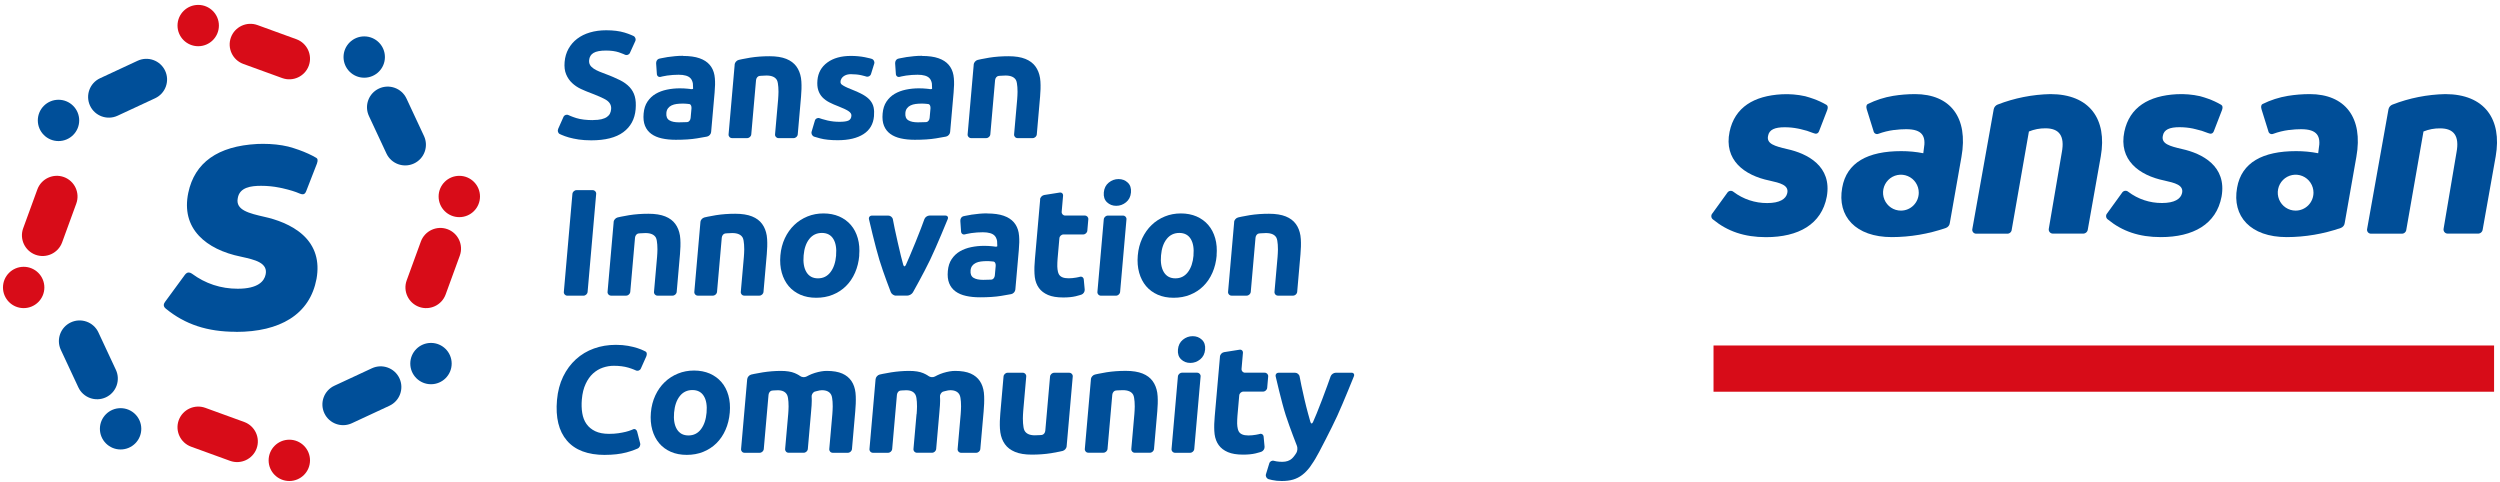 <svg fill="none" viewBox="0 0 420 81" xmlns="http://www.w3.org/2000/svg" xmlns:xlink="http://www.w3.org/1999/xlink"><clipPath id="a"><path d="m.5.81h227v80h-227z"/></clipPath><g clip-path="url(#a)"><path d="m77.163 36.48c1.92 0 3.477-1.554 3.477-3.47 0-1.917-1.557-3.47-3.477-3.47s-3.477 1.554-3.477 3.47c0 1.917 1.557 3.47 3.477 3.47z" fill="#d80c18"/><path d="m75.166 38.501c-1.804-.653-3.8.275-4.461 2.075l-2.382 6.528c-.654 1.8.275 3.793 2.079 4.453 1.804.653 3.8-.275 4.461-2.075l2.382-6.528c.654-1.8-.275-3.793-2.079-4.453z" fill="#d80c18"/><path d="m3.977 51.763c1.92 0 3.477-1.554 3.477-3.47 0-1.917-1.557-3.47-3.477-3.47-1.92 0-3.477 1.554-3.477 3.47 0 1.917 1.557 3.47 3.477 3.47z" fill="#d80c18"/><path d="m5.973 42.802c1.804.653 3.8-.275 4.461-2.075l2.382-6.528c.654-1.8-.275-3.793-2.079-4.453-1.804-.653-3.8.275-4.461 2.075l-2.382 6.528c-.654 1.8.275 3.793 2.079 4.453z" fill="#d80c18"/><path d="m61.19 13.055c1.92 0 3.477-1.554 3.477-3.47 0-1.917-1.557-3.47-3.477-3.47s-3.477 1.554-3.477 3.47c0 1.917 1.557 3.47 3.477 3.47z" fill="#004f99"/><path d="m63.662 14.876c-1.742.811-2.492 2.879-1.68 4.618l2.94 6.295c.812 1.738 2.885 2.487 4.627 1.677 1.742-.811 2.492-2.879 1.68-4.618l-2.94-6.295c-.812-1.738-2.885-2.487-4.627-1.677z" fill="#004f99"/><path d="m20.26 75.511c1.92 0 3.477-1.554 3.477-3.47s-1.557-3.47-3.477-3.47-3.477 1.554-3.477 3.47 1.557 3.47 3.477 3.47z" fill="#004f99"/><path d="m17.788 66.75c1.742-.811 2.492-2.879 1.68-4.618l-2.94-6.295c-.812-1.738-2.885-2.487-4.627-1.677-1.742.811-2.492 2.879-1.68 4.618l2.94 6.294c.812 1.739 2.885 2.488 4.627 1.677z" fill="#004f99"/><path d="m33.299 7.764c1.92 0 3.477-1.554 3.477-3.47 0-1.917-1.557-3.47-3.477-3.47-1.92 0-3.477 1.554-3.477 3.47 0 1.917 1.557 3.47 3.477 3.47z" fill="#d80c18"/><path d="m38.794 6.286c-.654 1.8.275 3.793 2.079 4.453l6.541 2.378c1.804.653 3.8-.275 4.461-2.075.654-1.8-.275-3.793-2.079-4.453l-6.541-2.378c-1.804-.653-3.8.275-4.461 2.075z" fill="#d80c18"/><path d="m48.605 80.809c1.92 0 3.477-1.554 3.477-3.47 0-1.917-1.557-3.47-3.477-3.47s-3.477 1.554-3.477 3.47c0 1.917 1.557 3.47 3.477 3.47z" fill="#d80c18"/><path d="m43.11 75.347c.654-1.8-.275-3.793-2.079-4.453l-6.541-2.378c-1.804-.653-3.8.275-4.461 2.075-.654 1.8.275 3.793 2.079 4.453l6.541 2.378c1.804.653 3.8-.275 4.461-2.075z" fill="#d80c18"/><g fill="#004f99"><path d="m9.829 23.699c1.92 0 3.477-1.554 3.477-3.47s-1.557-3.47-3.477-3.47c-1.92 0-3.477 1.554-3.477 3.47s1.557 3.47 3.477 3.47z"/><path d="m15.13 17.762c.812 1.738 2.885 2.488 4.627 1.677l6.306-2.934c1.742-.811 2.492-2.879 1.68-4.618-.812-1.738-2.885-2.488-4.627-1.677l-6.306 2.934c-1.742.811-2.492 2.879-1.68 4.618z"/><path d="m72.405 64.551c1.92 0 3.477-1.554 3.477-3.47 0-1.917-1.557-3.47-3.477-3.47s-3.477 1.554-3.477 3.47c0 1.917 1.557 3.47 3.477 3.47z"/><path d="m67.104 63.548c-.812-1.739-2.885-2.488-4.627-1.677l-6.306 2.934c-1.742.811-2.492 2.879-1.68 4.618.812 1.739 2.885 2.488 4.627 1.677l6.306-2.934c1.742-.811 2.492-2.879 1.68-4.618z"/><path d="m39.64 55.742c-4.792 0-8.53-1.23-11.766-3.876-.53-.412-.372-.852-.144-1.154l3.339-4.556c.2-.254.406-.378.633-.378.158 0 .337.062.523.185 2.279 1.69 4.874 2.543 7.711 2.543 3.449 0 4.448-1.285 4.682-2.364.206-.907-.138-1.587-1.046-2.082-.778-.426-1.893-.673-3.071-.935-3.05-.618-5.48-1.821-7.05-3.484-1.804-1.91-2.417-4.343-1.825-7.229 1.067-5.106 4.964-7.875 11.594-8.225.324-.014.654-.021.978-.021 1.515 0 2.926.151 4.207.454.627.165 1.232.357 1.811.564 1.115.399 2.134.866 2.94 1.347.165.11.31.309.096.934l-1.825 4.686c-.165.433-.413.488-.578.488-.145 0-.324-.041-.523-.131-.764-.33-1.59-.584-2.857-.88-.048-.014-.103-.027-.158-.034l-.069-.014c-.103-.021-.303-.062-.303-.062-.985-.199-2.017-.302-3.071-.302-1.673 0-3.628.234-3.924 2.082-.406 2.013 1.962 2.549 4.468 3.127 1.907.419 4.585 1.299 6.52 3.079 2.024 1.876 2.781 4.35 2.244 7.346-.558 2.948-2.058 5.216-4.461 6.727-2.293 1.443-5.343 2.178-9.054 2.178z"/><path d="m101.631 76.426c-2.885 0-5.019-.804-6.389-2.405s-1.928-3.876-1.666-6.83c.131-1.464.475-2.776 1.033-3.924.565-1.154 1.281-2.123 2.155-2.914.874-.79 1.879-1.395 3.029-1.807 1.143-.412 2.369-.612 3.67-.612.75 0 1.432.055 2.038.165s1.136.24 1.583.385c.448.144.82.295 1.116.447l.296.151c.186.11.22.467.082.79l-.915 2.048c-.145.323-.523.46-.84.309 0 0-.558-.261-1.267-.467-.709-.206-1.522-.309-2.444-.309-.613 0-1.226.103-1.831.309-.606.206-1.157.536-1.653.983-.496.454-.909 1.038-1.239 1.752-.337.715-.551 1.587-.64 2.611-.069.818-.048 1.58.069 2.288.117.708.351 1.319.709 1.828.358.515.847.914 1.466 1.216.62.295 1.398.447 2.32.447.579 0 1.102-.034 1.57-.103.468-.069.881-.151 1.253-.24.365-.089.689-.199.978-.316l.282-.117c.268-.117.558.069.647.406l.503 1.952c.089.344-.104.742-.427.886 0 0-.833.378-1.88.653-1.046.275-2.251.412-3.6.412z"/><path d="m122.602 69.313c-.09 1.058-.331 2.027-.716 2.9-.386.88-.895 1.629-1.529 2.254-.633.625-1.377 1.106-2.217 1.443-.84.344-1.769.508-2.774.508s-1.88-.172-2.658-.508c-.785-.344-1.439-.825-1.962-1.443-.523-.625-.916-1.374-1.163-2.254-.248-.879-.324-1.848-.235-2.9.09-1.058.345-2.02.751-2.893.406-.866.936-1.615 1.577-2.226.64-.612 1.383-1.093 2.23-1.436.84-.344 1.742-.508 2.699-.508s1.852.172 2.637.508c.778.344 1.432.818 1.962 1.436.53.612.916 1.354 1.164 2.226s.323 1.835.234 2.893zm-3.897 0c.103-1.175-.048-2.103-.461-2.776-.413-.673-1.054-1.01-1.921-1.01-.868 0-1.577.337-2.114 1.01-.537.673-.86 1.601-.964 2.776-.103 1.175.055 2.11.475 2.804.42.687 1.061 1.038 1.935 1.038s1.57-.344 2.1-1.038c.53-.694.847-1.622.95-2.804z"/><path d="m132.42 69.574c.027-.35.062-.928.062-1.278 0 0 .02-1.457-.255-1.965-.269-.515-.792-.77-1.563-.77-.241 0-.489.014-.744.034l-.254.028c-.269.034-.517.35-.551.701l-.799 9.105c-.027.35-.344.639-.695.639h-2.534c-.351 0-.619-.289-.585-.639l1.026-11.716c.027-.35.337-.708.681-.79 0 0 .097-.021.537-.117.441-.096.909-.179 1.405-.254.496-.075.998-.137 1.515-.179.516-.041 1.019-.062 1.514-.062.971 0 1.756.124 2.341.371s.909.495.909.495c.282.213.764.247 1.067.076 0 0 .675-.385 1.405-.605.729-.22 1.39-.337 1.989-.337 1.074 0 1.949.151 2.617.447.667.295 1.177.722 1.542 1.264.365.543.585 1.196.674 1.945.09.749.042 1.862.042 1.862-.014.35-.055.928-.083 1.278l-.551 6.322c-.027.35-.344.639-.695.639h-2.534c-.351 0-.619-.289-.585-.639l.517-5.862c.027-.35.062-.928.062-1.278 0 0 .02-1.457-.255-1.965-.269-.515-.792-.77-1.563-.77-.207 0-.496.048-.874.151l-.379.103c-.31.158-.523.564-.468.914 0 0 .027.172.02.605 0 .433-.027.756-.027.756-.028.35-.069.928-.103 1.278l-.531 6.061c-.027.35-.344.639-.695.639h-2.534c-.351 0-.619-.289-.585-.639l.517-5.862z"/><path d="m153.997 69.574c.027-.35.062-.928.062-1.278 0 0 .02-1.457-.255-1.965-.269-.515-.792-.77-1.563-.77-.241 0-.489.014-.743.034l-.262.028c-.269.034-.516.35-.551.701l-.798 9.105c-.028.35-.345.639-.696.639h-2.533c-.352 0-.62-.289-.586-.639l1.026-11.716c.028-.35.338-.708.682-.79 0 0 .096-.021.537-.117.44-.096.909-.179 1.404-.254.496-.075.999-.137 1.515-.179.516-.041 1.019-.062 1.515-.062.97 0 1.755.124 2.34.371.586.247.909.495.909.495.283.213.764.247 1.067.076 0 0 .675-.385 1.405-.605.73-.22 1.391-.337 1.99-.337 1.074 0 1.948.151 2.616.447s1.177.722 1.542 1.264c.365.543.585 1.196.675 1.945.089.749.041 1.862.041 1.862-.014.35-.055.928-.083 1.278l-.557 6.322c-.028.35-.344.639-.696.639h-2.533c-.351 0-.62-.289-.585-.639l.516-5.862c.027-.35.062-.928.062-1.278 0 0 .021-1.457-.255-1.965-.268-.515-.792-.77-1.563-.77-.206 0-.495.048-.874.151l-.379.103c-.31.158-.523.564-.468.914 0 0 .028.172.021.605 0 .433-.028.756-.028.756-.027.35-.069.928-.103 1.278l-.53 6.061c-.028.35-.344.639-.696.639h-2.533c-.351 0-.62-.289-.585-.639l.516-5.862z"/><path d="m179.202 74.969c-.027.35-.337.708-.682.79 0 0-.895.213-1.934.378-1.04.165-2.121.24-3.25.24s-2.086-.151-2.816-.46c-.736-.309-1.301-.735-1.693-1.292-.4-.557-.654-1.216-.771-1.979-.124-.77-.083-1.89-.083-1.89.014-.35.048-.928.076-1.278l.544-6.219c.027-.35.344-.639.695-.639h2.534c.351 0 .619.289.585.639l-.503 5.758c-.027.35-.062.928-.062 1.278 0 0-.014 1.47.262 2.02.275.543.86.818 1.749.818.275 0 .564-.014.874-.034l.31-.028c.282-.034.544-.35.571-.701l.799-9.105c.027-.35.344-.639.695-.639h2.534c.351 0 .619.289.585.639l-1.026 11.716z"/><path d="m183.264 63.713c.028-.35.338-.708.682-.79 0 0 .895-.213 1.935-.378 1.039-.165 2.12-.24 3.249-.24s2.086.151 2.816.447c.737.295 1.301.722 1.694 1.264.399.543.654 1.196.778 1.945s.082 1.862.082 1.862c-.013.35-.048.928-.075 1.278l-.551 6.322c-.028.35-.344.639-.696.639h-2.533c-.351 0-.62-.289-.585-.639l.516-5.862c.028-.35.062-.928.062-1.278 0 0 .014-1.457-.262-1.965-.282-.515-.867-.77-1.755-.77-.276 0-.565.014-.875.034l-.309.028c-.283.034-.544.35-.572.701l-.799 9.105c-.027.35-.344.639-.695.639h-2.534c-.351 0-.619-.289-.585-.639l1.026-11.716z"/><path d="m200.635 75.429c-.028.35-.345.639-.696.639h-2.533c-.352 0-.62-.289-.586-.639l1.068-12.177c.027-.35.344-.639.695-.639h2.533c.352 0 .62.289.586.639zm1.824-16.705c-.062.701-.337 1.251-.826 1.649s-1.04.598-1.653.598c-.612 0-1.129-.199-1.549-.598s-.599-.948-.537-1.649.338-1.251.827-1.649c.488-.399 1.039-.598 1.652-.598s1.129.199 1.549.598c.42.399.599.948.537 1.649z"/><path d="m204.945 59.906c.027-.35.344-.68.688-.742l2.603-.412c.351-.055.605.185.578.536l-.234 2.687c-.028.35.234.639.585.639h3.305c.351 0 .619.289.585.639l-.165 1.897c-.028.35-.345.639-.696.639h-3.304c-.351 0-.668.289-.696.639l-.303 3.457c-.027.35-.055.928-.048 1.278 0 0 .007.797.248 1.278.241.481.785.715 1.639.715.413 0 .84-.041 1.28-.117.441-.076.606-.131.606-.131.337-.103.64.096.675.447l.158 1.69c.035.35-.213.735-.544.852 0 0-.399.137-.971.275-.578.137-1.273.206-2.093.206-1.039 0-1.893-.137-2.554-.419-.661-.282-1.17-.673-1.535-1.175s-.599-1.113-.696-1.828c-.096-.715-.061-1.738-.061-1.738.013-.35.048-.928.082-1.278l.881-10.026z"/><path d="m227.052 62.613c.351 0 .537.268.406.598 0 0-1.776 4.425-2.816 6.693-1.04 2.268-3.029 6.033-3.029 6.033-.166.309-.448.818-.627 1.12 0 0-.516.866-.922 1.409-.407.536-.84.983-1.302 1.333-.461.35-.963.605-1.514.77-.551.165-1.191.24-1.907.24-.599 0-1.143-.055-1.639-.165-.496-.11-.606-.151-.606-.151-.33-.124-.516-.495-.413-.832l.558-1.821c.103-.337.461-.522.798-.419 0 0 .111.034.413.089.303.048.627.076.971.076.682 0 1.226-.186 1.625-.55s.751-.969.751-.969c.179-.302.213-.825.089-1.154 0 0-1.191-3.024-1.88-5.147-.688-2.123-1.693-6.521-1.693-6.521-.076-.344.144-.625.502-.625h2.761c.351 0 .696.282.758.632 0 0 .137.756.302 1.532.166.776.338 1.56.524 2.35.186.79.378 1.567.585 2.316.2.749.399 1.429.399 1.429.097.337.296.35.441.028 0 0 .31-.708.62-1.457.302-.749.612-1.519.908-2.316.303-.79.592-1.574.875-2.35.282-.776.557-1.56.557-1.56.117-.33.503-.605.854-.605h2.665z"/><path d="m96.164 32.584c.028-.35.344-.639.695-.639h2.713c.351 0 .62.289.585.639l-1.439 16.451c-.028.35-.344.639-.695.639h-2.713c-.351 0-.62-.289-.585-.639z"/><path d="m103.077 37.319c.027-.35.337-.708.681-.79 0 0 .895-.213 1.935-.378 1.039-.165 2.12-.24 3.249-.24 1.13 0 2.087.151 2.816.447.737.295 1.302.722 1.694 1.264.399.543.654 1.196.778 1.945s.083 1.862.083 1.862c-.014.35-.049.928-.076 1.278l-.551 6.322c-.027.35-.344.639-.695.639h-2.534c-.351 0-.62-.289-.585-.639l.516-5.862c.028-.35.062-.928.062-1.278 0 0 .014-1.457-.261-1.965-.283-.508-.868-.77-1.749-.77-.276 0-.565.014-.875.041l-.309.028c-.283.034-.544.35-.572.701l-.798 9.105c-.028.35-.345.639-.696.639h-2.533c-.352 0-.62-.289-.586-.639l1.026-11.716z"/><path d="m117.659 37.319c.027-.35.337-.708.681-.79 0 0 .895-.213 1.935-.378 1.039-.165 2.12-.24 3.249-.24 1.13 0 2.087.151 2.816.447.737.295 1.302.722 1.694 1.264.399.543.654 1.196.778 1.945s.083 1.862.083 1.862c-.014.35-.049.928-.076 1.278l-.551 6.322c-.027.35-.344.639-.695.639h-2.534c-.351 0-.619-.289-.585-.639l.516-5.862c.028-.35.062-.928.062-1.278 0 0 .014-1.457-.261-1.965-.283-.508-.861-.77-1.756-.77-.275 0-.565.014-.874.041l-.31.028c-.282.034-.544.35-.572.701l-.798 9.105c-.028.35-.345.639-.696.639h-2.533c-.351 0-.62-.289-.585-.639l1.025-11.716z"/><path d="m144.358 42.919c-.09 1.058-.331 2.027-.716 2.9-.386.88-.895 1.629-1.529 2.254-.633.625-1.377 1.106-2.216 1.443-.84.344-1.77.508-2.775.508s-1.88-.172-2.658-.508c-.778-.344-1.439-.825-1.962-1.443-.523-.625-.915-1.374-1.163-2.254s-.324-1.849-.234-2.9c.089-1.058.344-2.02.75-2.893.406-.866.936-1.608 1.577-2.226.64-.612 1.384-1.093 2.223-1.436.84-.344 1.742-.508 2.699-.508s1.852.172 2.63.508c.778.344 1.439.818 1.963 1.436.53.612.915 1.354 1.163 2.226s.324 1.835.234 2.893zm-3.897 0c.103-1.175-.048-2.103-.461-2.776s-1.054-1.01-1.921-1.01c-.868 0-1.577.337-2.114 1.01s-.86 1.601-.957 2.776c-.103 1.175.055 2.11.475 2.804.42.687 1.061 1.038 1.935 1.038s1.57-.344 2.1-1.038c.53-.687.847-1.622.95-2.804z"/><path d="m150.527 49.674c-.351 0-.744-.268-.875-.598 0 0-1.204-3.099-1.907-5.387-.702-2.281-1.755-6.844-1.755-6.844-.083-.344.144-.625.495-.625h2.761c.351 0 .696.282.758.632 0 0 .137.756.302 1.532.166.776.338 1.56.517 2.35.179.79.358 1.567.544 2.316s.378 1.429.378 1.429c.097.337.296.35.441.028 0 0 .317-.708.64-1.464.324-.749.647-1.519.964-2.316.317-.79.627-1.581.93-2.35.296-.776.578-1.56.578-1.56.117-.33.503-.605.861-.605h2.664c.351 0 .53.268.399.591 0 0-1.872 4.59-2.974 6.872-1.102 2.288-2.871 5.429-2.871 5.429-.172.309-.606.557-.957.557h-1.886z"/><path d="m165.839 35.862c1.129 0 2.058.131 2.781.385.73.254 1.301.625 1.708 1.099.413.481.681 1.058.805 1.738.131.68.103 1.635.103 1.635-.006.35-.041.928-.075 1.278l-.585 6.652c-.028.35-.338.694-.689.763 0 0-.702.138-1.687.295-.991.165-2.175.24-3.559.24-.868 0-1.653-.076-2.348-.234-.695-.151-1.287-.405-1.769-.756s-.833-.804-1.061-1.367c-.227-.563-.303-1.251-.227-2.068.069-.783.282-1.45.647-1.993.365-.543.827-.983 1.384-1.306.558-.323 1.184-.557 1.88-.701.695-.144 1.411-.22 2.148-.22.496 0 .936.021 1.315.062l.378.041c.297.069.551.041.558-.055.007-.096-.007-.467-.034-.818 0 0-.042-.529-.4-.921s-1.025-.591-1.996-.591c-.647 0-1.295.048-1.935.137-.64.096-1.06.213-1.06.213-.337.096-.633-.11-.661-.46l-.124-1.794c-.027-.35.186-.701.468-.776l.338-.076c.337-.076.709-.144 1.108-.206.399-.062.819-.11 1.26-.151s.881-.062 1.329-.062zm-.668 11.153c.379 0 .737-.007 1.081-.028l.344-.014c.269-.034.51-.344.537-.701l.145-1.615c.027-.35-.117-.666-.324-.708l-.303-.034c-.303-.034-.585-.048-.84-.048-.358 0-.695.021-1.019.062-.316.041-.606.124-.853.24-.248.117-.455.282-.606.488-.159.206-.248.46-.276.77-.055.598.11 1.01.496 1.244.379.234.923.344 1.625.344z"/><path d="m174.727 33.505c.028-.35.344-.68.689-.742l2.602-.412c.351-.055.606.185.578.536l-.234 2.687c-.027.35.234.639.585.639h3.305c.351 0 .62.289.585.639l-.165 1.897c-.027.35-.344.639-.695.639h-3.305c-.351 0-.668.289-.695.639l-.303 3.456c-.028.35-.055.928-.048 1.278 0 0 .006.804.247 1.278.241.481.785.715 1.639.715.413 0 .84-.041 1.281-.117.44-.076.605-.131.605-.131.338-.103.641.096.675.447l.159 1.69c.034.35-.214.735-.544.852 0 0-.4.138-.971.275-.578.137-1.274.206-2.093.206-1.04 0-1.893-.137-2.548-.419-.66-.282-1.17-.673-1.535-1.175s-.599-1.113-.695-1.828c-.097-.715-.062-1.738-.062-1.738.014-.35.048-.928.082-1.278l.882-10.026z"/><path d="m188.18 49.035c-.028.35-.344.639-.695.639h-2.534c-.351 0-.62-.289-.585-.639l1.067-12.177c.027-.35.344-.639.695-.639h2.534c.351 0 .62.289.585.639zm1.824-16.705c-.062.701-.337 1.251-.826 1.649-.489.399-1.039.598-1.652.598s-1.129-.199-1.549-.598c-.42-.399-.599-.948-.537-1.649.062-.701.337-1.251.826-1.649.489-.399 1.04-.598 1.652-.598.613 0 1.129.199 1.549.598.42.399.599.948.537 1.649z"/><path d="m204.401 42.919c-.09 1.058-.331 2.027-.716 2.9-.386.88-.895 1.629-1.529 2.254-.633.625-1.377 1.106-2.217 1.443-.84.344-1.769.508-2.774.508-1.006 0-1.88-.172-2.658-.508-.778-.344-1.439-.825-1.962-1.443-.523-.625-.916-1.374-1.164-2.254-.247-.88-.323-1.849-.234-2.9.09-1.058.345-2.02.751-2.893.413-.866.936-1.608 1.576-2.226.641-.612 1.384-1.093 2.224-1.436s1.742-.508 2.699-.508 1.852.172 2.63.508c.778.344 1.439.818 1.962 1.436.53.612.916 1.354 1.164 2.226s.323 1.835.234 2.893zm-3.897 0c.103-1.175-.048-2.103-.461-2.776-.414-.673-1.054-1.01-1.921-1.01-.868 0-1.577.337-2.114 1.01s-.861 1.601-.957 2.776c-.103 1.175.055 2.11.475 2.804.42.687 1.06 1.038 1.935 1.038.874 0 1.569-.344 2.1-1.038.53-.687.846-1.622.95-2.804z"/><path d="m207.32 37.319c.027-.35.337-.708.682-.79 0 0 .895-.213 1.934-.378 1.04-.165 2.121-.24 3.25-.24s2.086.151 2.816.447c.736.295 1.301.722 1.693 1.264.4.543.654 1.196.778 1.945s.083 1.862.083 1.862c-.014.35-.048.928-.076 1.278l-.551 6.322c-.027.35-.344.639-.695.639h-2.534c-.351 0-.619-.289-.585-.639l.517-5.862c.027-.35.062-.928.062-1.278 0 0 .013-1.457-.262-1.965-.282-.508-.868-.77-1.749-.77-.275 0-.564.014-.874.041l-.31.028c-.282.034-.544.35-.571.701l-.799 9.105c-.028.35-.344.639-.695.639h-2.534c-.351 0-.62-.289-.585-.639l1.026-11.716z"/><path d="m99.641 20.167c.564 0 1.033-.048 1.411-.137.379-.096.682-.22.916-.385.234-.165.406-.357.509-.577.104-.22.173-.467.193-.742.048-.577-.179-1.065-.695-1.443-.51-.385-2.114-1.01-2.114-1.01-.331-.131-.868-.337-1.198-.467 0 0-.523-.206-1.081-.467-.558-.261-1.053-.598-1.473-.996-.427-.399-.757-.886-.998-1.457-.241-.57-.324-1.264-.255-2.082.069-.818.289-1.553.654-2.213.365-.653.847-1.216 1.453-1.677.606-.46 1.322-.818 2.141-1.058.826-.247 1.742-.371 2.747-.371 1.198 0 2.217.131 3.064.385s1.501.57 1.501.57c.316.151.461.543.316.859l-.902 1.979c-.144.323-.523.46-.846.309 0 0-.427-.206-1.013-.399-.585-.192-1.308-.295-2.161-.295-.957 0-1.66.131-2.1.399-.441.261-.688.667-.737 1.216-.028.323.028.598.158.818s.337.419.599.598c.269.179.579.344.93.488s.578.227.578.227c.331.124.868.33 1.198.46 0 0 1.074.433 1.728.77.654.33 1.191.722 1.604 1.161.413.447.71.962.875 1.56.172.598.213 1.319.144 2.171-.144 1.656-.84 2.934-2.079 3.848s-3.036 1.367-5.37 1.367c-.785 0-1.487-.048-2.114-.138-.626-.096-1.17-.213-1.645-.344-.475-.137-.881-.282-1.219-.433l-.337-.151c-.282-.151-.393-.543-.248-.866l.888-2c.144-.323.516-.46.84-.309 0 0 .558.268 1.315.502.757.234 1.701.344 2.83.344z"/><path d="m114.733 9.399c1.129 0 2.058.131 2.781.385.73.254 1.301.625 1.707 1.099.414.481.682 1.058.806 1.738.131.68.103 1.635.103 1.635-.007.35-.041.928-.075 1.278l-.586 6.652c-.027.35-.337.694-.688.763 0 0-.702.137-1.687.295-.991.165-2.176.24-3.559.24-.868 0-1.653-.076-2.348-.234-.696-.151-1.288-.405-1.77-.756-.482-.35-.833-.804-1.06-1.367s-.303-1.251-.227-2.068c.069-.783.282-1.45.647-1.993.365-.543.826-.983 1.384-1.306s1.184-.557 1.88-.701c.695-.144 1.411-.22 2.148-.22.495 0 .936.021 1.315.062l.378.041c.296.069.551.041.558-.055s-.007-.467-.034-.818c0 0-.042-.529-.4-.921s-1.026-.591-1.996-.591c-.648 0-1.295.048-1.935.137-.64.096-1.06.213-1.06.213-.338.096-.634-.11-.661-.46l-.124-1.794c-.028-.35.186-.701.468-.783l.337-.076c.338-.076.71-.144 1.109-.206.399-.062.819-.11 1.26-.151.44-.041.881-.062 1.329-.062zm-.668 11.153c.378 0 .736-.007 1.081-.028l.344-.014c.268-.034.509-.344.537-.701l.144-1.615c.028-.35-.117-.667-.323-.708l-.303-.034c-.303-.034-.585-.048-.84-.048-.358 0-.695.021-1.019.062-.317.041-.606.124-.854.24s-.454.282-.606.488c-.158.206-.247.46-.275.77-.055.598.11 1.01.496 1.244.378.234.922.344 1.625.344z"/><path d="m123.414 10.855c.028-.35.338-.708.682-.79 0 0 .895-.213 1.934-.378 1.04-.165 2.121-.241 3.25-.241s2.086.151 2.816.447c.737.295 1.301.722 1.694 1.264.399.543.654 1.196.778 1.945s.082 1.862.082 1.862c-.013.35-.048.928-.075 1.278l-.551 6.322c-.028.35-.344.639-.696.639h-2.533c-.351 0-.62-.289-.585-.639l.516-5.862c.027-.35.062-.928.062-1.278 0 0 .014-1.457-.262-1.965-.282-.508-.867-.77-1.755-.77-.276 0-.565.014-.875.041l-.31.028c-.282.034-.543.35-.571.701l-.799 9.105c-.027.35-.344.639-.695.639h-2.534c-.351 0-.619-.289-.585-.639l1.026-11.716z"/><path d="m154.885 9.399c1.129 0 2.058.131 2.781.385.73.254 1.302.625 1.708 1.099.413.481.681 1.058.805 1.738.131.68.104 1.635.104 1.635-.007.35-.042.928-.076 1.278l-.585 6.652c-.028.35-.338.694-.689.763 0 0-.702.137-1.687.295-.991.165-2.175.24-3.559.24-.868 0-1.652-.076-2.348-.234-.695-.151-1.287-.405-1.769-.756-.482-.35-.833-.804-1.06-1.367-.228-.564-.303-1.251-.228-2.068.069-.783.283-1.45.647-1.993.365-.543.827-.983 1.384-1.306.558-.323 1.185-.557 1.88-.701s1.411-.22 2.148-.22c.496 0 .936.021 1.315.062l.379.041c.296.069.55.041.557-.055s-.007-.467-.034-.818c0 0-.041-.529-.399-.921s-1.026-.591-1.997-.591c-.647 0-1.294.048-1.935.137-.64.096-1.06.213-1.06.213-.337.096-.633-.11-.661-.46l-.124-1.794c-.027-.35.186-.701.468-.783l.338-.076c.337-.076.709-.144 1.108-.206.399-.062.819-.11 1.26-.151s.881-.062 1.329-.062zm-.668 11.153c.379 0 .737-.007 1.081-.028l.344-.014c.269-.034.51-.344.537-.701l.145-1.615c.027-.35-.117-.667-.324-.708l-.303-.034c-.303-.034-.585-.048-.84-.048-.358 0-.695.021-1.019.062-.316.041-.605.124-.853.24s-.455.282-.606.488c-.159.206-.248.46-.276.77-.055.598.111 1.01.496 1.244.379.234.923.344 1.625.344z"/><path d="m163.574 10.855c.027-.35.337-.708.681-.79 0 0 .895-.213 1.935-.378 1.039-.165 2.12-.241 3.25-.241 1.129 0 2.086.151 2.815.447.737.295 1.302.722 1.694 1.264.399.543.654 1.196.778 1.945s.083 1.862.083 1.862c-.014.35-.048.928-.076 1.278l-.551 6.322c-.027.35-.344.639-.695.639h-2.534c-.351 0-.619-.289-.585-.639l.516-5.862c.028-.35.062-.928.062-1.278 0 0 .014-1.457-.261-1.965-.283-.508-.868-.77-1.756-.77-.275 0-.565.014-.874.041l-.31.028c-.282.034-.544.35-.572.701l-.798 9.105c-.028.35-.344.639-.696.639h-2.533c-.351 0-.62-.289-.585-.639l1.025-11.716z"/><path d="m142.981 12.464c.647 0 1.225.062 1.742.179.509.117.798.213.798.213.338.11.696-.082.806-.412l.544-1.745c.103-.337-.083-.701-.42-.811 0 0-.399-.131-1.143-.275-.737-.144-1.522-.22-2.341-.22-1.638 0-2.96.364-3.965 1.1-1.006.735-1.563 1.732-1.673 2.989-.056.646-.014 1.203.137 1.663.145.46.379.859.689 1.189.316.33.702.618 1.17.859s.985.467 1.57.687c.743.289 1.294.55 1.645.783.358.234.524.495.496.804-.034.392-.2.653-.503.79-.302.137-.805.206-1.5.206-.696 0-1.336-.069-2.004-.22-.668-.144-1.342-.385-1.342-.385-.331-.117-.689.062-.785.399l-.551 1.862c-.097.337.089.715.42.838 0 0 .227.082 1.005.289.778.206 1.763.309 2.961.309 1.831 0 3.27-.344 4.33-1.024s1.646-1.683 1.763-3.01c.048-.563.027-1.051-.062-1.477-.09-.426-.283-.811-.565-1.161-.282-.35-.688-.673-1.212-.976-.523-.302-1.404-.666-1.404-.666-.324-.138-.861-.357-1.184-.488 0 0-.131-.055-.379-.179-.255-.131-.454-.247-.592-.357-.572-.385-.083-1.794 1.563-1.752z"/></g></g><path d="m419.005 58.042h-131.134v7.768h131.134z" fill="#d70c18"/><g fill="#004e98"><path d="m332.061 39.255c-.107.013-.215-.002-.315-.042s-.189-.104-.258-.187c-.069-.083-.117-.182-.139-.288-.022-.106-.017-.216.013-.319l3.582-20.065c.035-.176.114-.34.228-.477.115-.137.261-.244.427-.309 2.831-1.099 5.831-1.694 8.865-1.759 6.592 0 9.563 4.215 8.468 10.45l-2.179 12.283c-.021.203-.12.389-.274.52-.155.131-.355.197-.557.183h-5.023c-.105.004-.209-.017-.305-.059-.095-.043-.18-.107-.247-.187-.068-.081-.116-.175-.141-.277-.026-.102-.028-.208-.006-.311l2.184-12.818c.523-2.766-.435-4.038-2.751-4.038-.951-.007-1.895.175-2.776.535l-2.883 16.464c-.005.102-.031.201-.076.293s-.108.172-.186.238c-.077.066-.167.115-.264.145-.097.029-.199.039-.3.027z"/><path d="m398.384 39.255c-.106.011-.214-.004-.313-.044-.1-.04-.188-.104-.257-.187-.069-.082-.117-.181-.139-.286-.023-.105-.019-.215.01-.318l3.582-20.065c.037-.178.119-.343.237-.481.118-.138.268-.243.438-.305 2.831-1.099 5.83-1.694 8.864-1.759 6.593 0 9.564 4.215 8.474 10.45l-2.184 12.283c-.022.203-.12.389-.275.52-.155.131-.354.197-.556.183h-5.038c-.105.004-.209-.017-.305-.059-.095-.043-.18-.107-.247-.187-.068-.081-.116-.175-.141-.277-.026-.102-.028-.208-.006-.311l2.165-12.808c.522-2.766-.435-4.039-2.752-4.039-.957-.013-1.907.166-2.795.526l-2.878 16.464c-.007.102-.034.201-.08.292-.045.091-.109.172-.187.237-.077.066-.167.115-.264.144-.097.03-.199.04-.3.029z"/><path d="m368.654 21.656.171.039c.72.154 1.425.373 2.106.653.488.211.831.133 1.006-.339l1.364-3.528c.132-.388.132-.693-.127-.865-.704-.413-1.446-.758-2.214-1.032-.435-.157-.894-.3-1.363-.427-1.283-.285-2.598-.396-3.91-.329-4.696.251-7.926 2.172-8.796 6.294-.977 4.741 2.444 7.33 6.724 8.21 1.745.393 3.275.747 2.972 2.108-.22.983-1.271 1.666-3.363 1.666-2.047.015-4.043-.648-5.678-1.887-.077-.067-.168-.115-.266-.143-.097-.027-.2-.033-.3-.016-.101.017-.196.056-.28.114-.083.058-.153.134-.205.222l-2.487 3.439c-.069.074-.121.162-.152.258-.031.096-.04.198-.028.299.013.101.047.197.101.282s.126.158.211.212c2.399 1.965 5.239 2.948 8.865 2.948 5.458 0 9.343-2.152 10.218-6.805.914-5.139-3.274-7.247-6.636-7.989-2.097-.491-3.494-.879-3.235-2.196.175-1.101 1.182-1.474 2.795-1.474.761-.001 1.521.074 2.267.226z"/><path d="m302.331 21.656.171.039c.72.154 1.425.373 2.106.653.489.211.831.133 1.007-.339l1.363-3.528c.132-.388.132-.693-.127-.865-.705-.408-1.446-.75-2.214-1.022-.435-.157-.894-.3-1.363-.427-1.283-.285-2.597-.396-3.909-.329-4.697.251-7.927 2.172-8.796 6.294-.978 4.741 2.443 7.33 6.724 8.21 1.744.393 3.274.747 2.966 2.108-.215.983-1.266 1.665-3.362 1.665-2.046.014-4.04-.649-5.674-1.887-.077-.067-.167-.115-.265-.143s-.201-.033-.301-.016-.196.056-.279.114c-.084.058-.154.134-.205.222l-2.488 3.439c-.069.074-.12.162-.152.258-.031.096-.04.198-.028.299.013.1.047.197.101.282s.126.158.211.212c2.4 1.965 5.239 2.948 8.865 2.948 5.458 0 9.343-2.152 10.218-6.804.914-5.139-3.274-7.247-6.641-7.989-2.092-.491-3.489-.879-3.23-2.196.176-1.101 1.182-1.474 2.795-1.474.761-.002 1.521.074 2.267.226z"/><path d="m321.712 15.81c-1.228.001-2.453.1-3.665.295-1.479.243-2.913.705-4.257 1.371-.268.157-.288.467-.181.87l1.144 3.67c.014.089.047.173.097.247.051.074.117.136.195.181.077.045.164.071.253.078.089.007.178-.007.261-.04.85-.312 1.732-.528 2.629-.644h.088c.648-.089 1.301-.133 1.955-.133 2.751 0 3.362 1.184 2.971 3.336l-.088.703c-1.222-.238-2.464-.356-3.709-.354-5.59 0-9.172 1.887-9.915 6.146-.87 4.785 2.228 8.298 8.342 8.298 3.091-.008 6.16-.528 9.084-1.538.175-.065.33-.177.445-.324.116-.147.189-.325.21-.511l1.955-11.103c1.182-6.598-1.862-10.548-7.814-10.548zm-2.356 19.573c-.593.001-1.174-.175-1.668-.506s-.879-.802-1.107-1.353c-.228-.551-.288-1.158-.173-1.743s.401-1.123.82-1.546.954-.71 1.536-.827 1.186-.057 1.734.171c.549.228 1.018.615 1.348 1.111s.506 1.08.506 1.676c0 .396-.077.788-.227 1.154-.15.366-.371.699-.649.979s-.608.502-.972.654-.754.23-1.148.23z"/><path d="m388.034 15.81c-1.225.001-2.449.099-3.66.295-1.48.243-2.915.705-4.261 1.371-.269.157-.288.467-.181.87l1.144 3.67c.012.092.046.18.098.256s.121.14.201.185c.081.045.171.071.263.075s.184-.013.268-.05c.85-.312 1.732-.528 2.63-.644h.087c.648-.089 1.301-.133 1.955-.133 2.751 0 3.362 1.184 2.966 3.336l-.088.703c-1.222-.238-2.464-.356-3.709-.354-5.59 0-9.172 1.887-9.915 6.146-.87 4.785 2.229 8.298 8.342 8.298 3.091-.008 6.161-.528 9.084-1.538.176-.065.33-.177.446-.324.115-.147.188-.325.209-.511l1.955-11.103c1.187-6.598-1.891-10.548-7.834-10.548zm-2.37 19.573c-.593 0-1.173-.177-1.667-.508-.493-.331-.878-.803-1.105-1.354s-.286-1.158-.17-1.743c.115-.585.401-1.123.821-1.545.419-.422.954-.709 1.536-.826s1.185-.057 1.734.172c.548.228 1.016.615 1.346 1.111s.506 1.079.506 1.676c0 .8-.316 1.567-.879 2.133s-1.326.883-2.122.883z"/></g></svg>